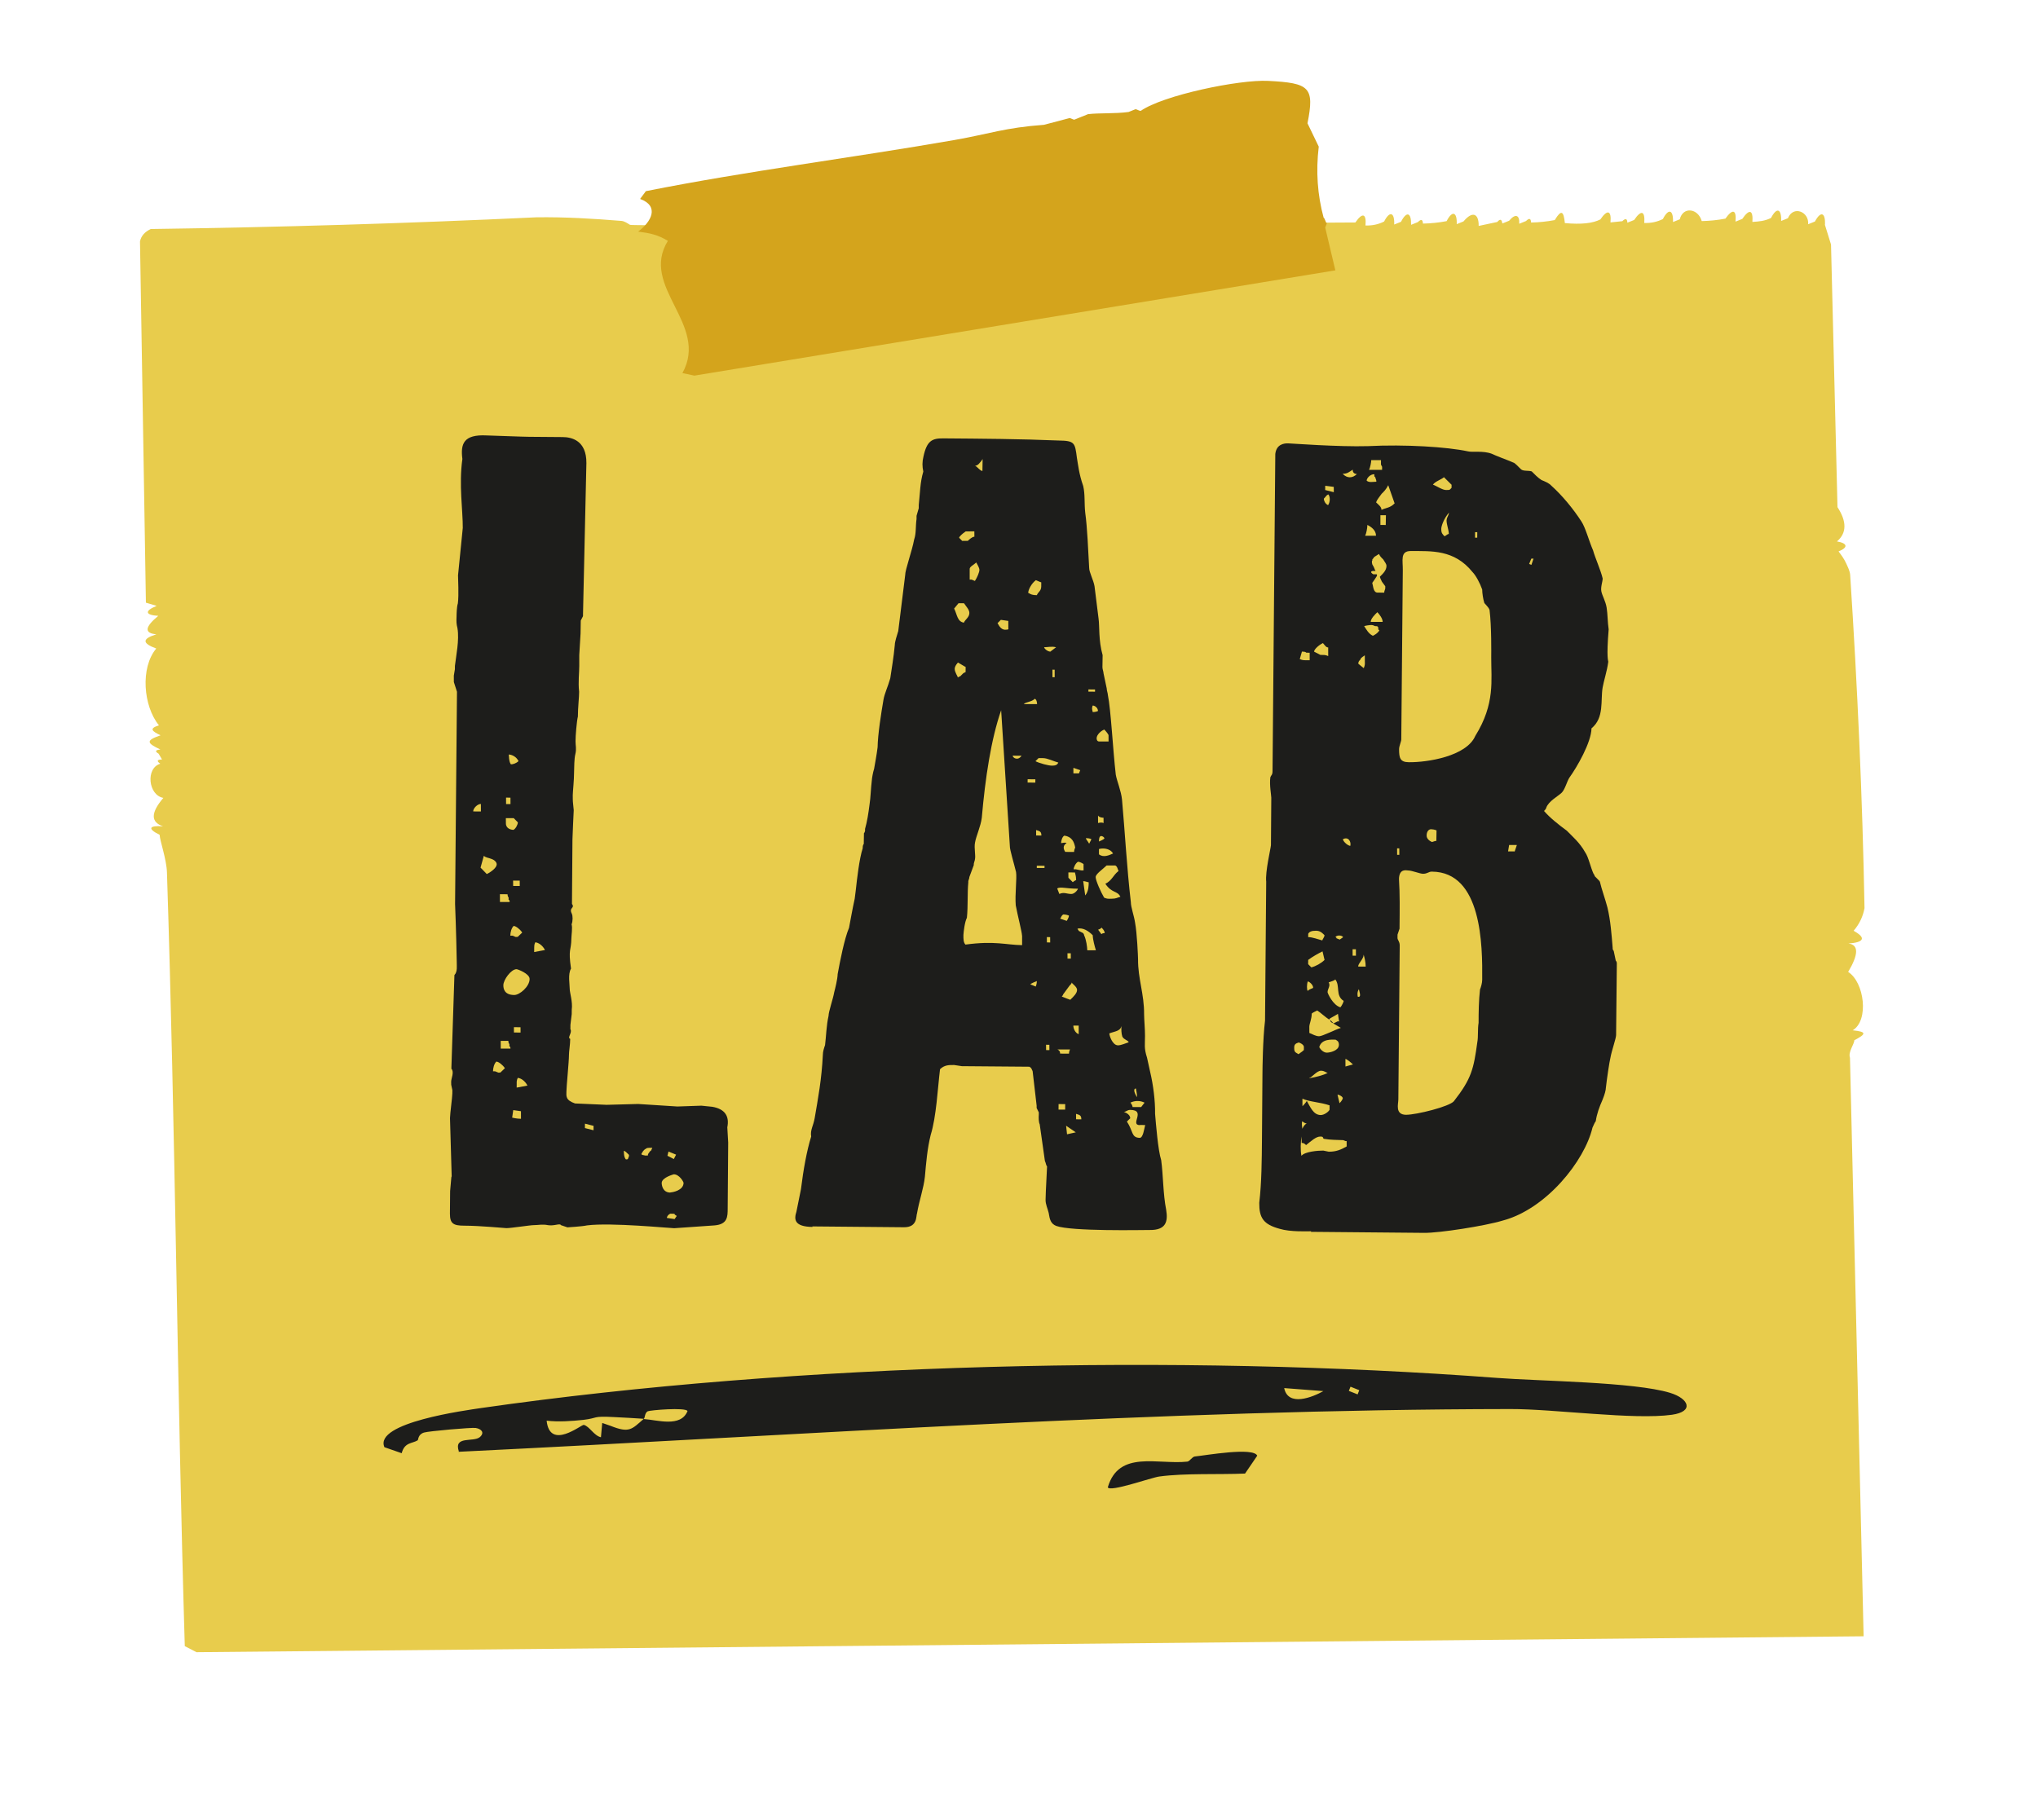 <?xml version="1.0" encoding="UTF-8" standalone="no"?>
<!-- Created with Inkscape (http://www.inkscape.org/) -->

<svg
   width="26.321mm"
   height="23.507mm"
   viewBox="0 0 26.321 23.507"
   version="1.1"
   id="svg1"
   xmlns:inkscape="http://www.inkscape.org/namespaces/inkscape"
   xmlns:sodipodi="http://sodipodi.sourceforge.net/DTD/sodipodi-0.dtd"
   xmlns="http://www.w3.org/2000/svg"
   xmlns:svg="http://www.w3.org/2000/svg">
  <sodipodi:namedview
     id="namedview1"
     pagecolor="#ffffff"
     bordercolor="#000000"
     borderopacity="0.25"
     inkscape:showpageshadow="2"
     inkscape:pageopacity="0.0"
     inkscape:pagecheckerboard="0"
     inkscape:deskcolor="#d1d1d1"
     inkscape:document-units="mm">
    <inkscape:page
       x="0"
       y="0"
       width="26.321"
       height="23.507"
       id="page2"
       margin="0"
       bleed="0" />
  </sodipodi:namedview>
  <defs
     id="defs1" />
  <g
     inkscape:label="Livello 1"
     inkscape:groupmode="layer"
     id="layer1"
     transform="translate(-143.14,-61.913)">
    <g
       id="g2"
       transform="matrix(0.272,0.081,-0.093,0.228,109.713,-41.124)">
      <path
         class="st1"
         d="m 328.5,347.93 0.61,0.92 4.81,13.17 c 0.65,0.59 0.84,1.17 0.57,1.74 0.48,-0.07 0.59,0.13 0.24,0.48 0.19,0.15 0.37,0.3 0.52,0.48 0.15,0.18 0.3,0.34 0.38,0.54 2.22,5.49 4.36,11.04 6.36,16.61 0.08,0.44 0.06,0.88 -0.07,1.31 0.69,0.17 0.62,0.44 0,0.72 0.46,-0.09 0.62,0.39 0.48,1.44 0.86,0.27 1.73,2.13 1.2,2.88 0.63,-0.14 0.64,-0.02 0.24,0.48 0.07,0.2 -0.07,0.68 0.12,0.95 l 10.57,29.02 -70.31,25.88 -0.6,-0.13 c -4.78,-12.91 -9.31,-25.92 -14.12,-38.82 -0.25,-0.67 -0.84,-1.48 -0.96,-1.79 -0.63,-0.12 -0.62,-0.32 0,-0.48 -0.6,-0.02 -0.76,-0.5 -0.48,-1.44 -0.69,0.09 -1.27,-1.24 -0.72,-1.68 -0.21,-0.08 -0.21,-0.16 0,-0.24 l -0.24,-0.24 c -0.21,-0.06 -0.21,-0.14 0,-0.24 -0.69,-0.12 -0.79,-0.23 -0.24,-0.72 -0.43,-0.08 -0.62,-0.16 -0.24,-0.48 -1,-0.74 -1.79,-2.63 -1.44,-3.84 -0.69,-0.05 -0.78,-0.27 -0.24,-0.72 -0.54,0.13 -0.62,-0.19 -0.24,-0.96 -0.58,0.16 -0.67,-0.05 -0.24,-0.48 h -0.51 l -6.49,-18.16 c -0.05,-0.3 0.04,-0.56 0.24,-0.79 5.38,-2.01 10.76,-4.14 16.12,-6.39 1.2,-0.45 2.43,-0.79 3.67,-1.1 0.12,-0.03 0.27,0.02 0.43,0.07 0.16,0.05 30.67,-11.03 30.67,-11.03 0.12,-0.63 0.32,-0.62 0.48,0 0.29,-0.09 0.53,-0.25 0.72,-0.48 0.05,-0.65 0.29,-0.62 0.48,0 l 0.24,-0.24 c 0.05,-0.65 0.28,-0.62 0.48,0 l 0.24,-0.24 c 0.08,-0.21 0.16,-0.21 0.24,0 0.34,-0.13 0.66,-0.29 0.96,-0.48 0.05,-0.65 0.29,-0.62 0.48,0 l 0.24,-0.24 c 0.19,-0.67 0.51,-0.64 0.72,0 l 0.72,-0.48 c 0.06,-0.21 0.14,-0.21 0.24,0 l 0.24,-0.24 c 0.13,-0.47 0.35,-0.46 0.48,0 l 0.24,-0.24 c 0.08,-0.21 0.16,-0.21 0.24,0 0.34,-0.13 0.66,-0.29 0.96,-0.48 0.09,-0.65 0.22,-0.59 0.48,0 0.72,-0.17 1.19,-0.41 1.44,-0.72 0.12,-0.63 0.32,-0.62 0.48,0 l 0.48,-0.24 c 0.08,-0.21 0.16,-0.21 0.24,0 l 0.24,-0.24 c 0.12,-0.64 0.31,-0.62 0.48,0 0.29,-0.09 0.53,-0.25 0.72,-0.48 0.05,-0.65 0.29,-0.62 0.48,0 l 0.24,-0.24 c -0.09,-0.71 0.59,-0.83 0.96,-0.24 0.34,-0.13 0.66,-0.29 0.96,-0.48 0.13,-0.63 0.32,-0.62 0.48,0 l 0.24,-0.24 c 0.12,-0.63 0.31,-0.62 0.48,0 0.28,-0.12 0.52,-0.24 0.72,-0.48 0.05,-0.65 0.29,-0.62 0.48,0 l 0.24,-0.24 c 0,-0.74 0.79,-0.65 0.96,0 l 0.24,-0.24 c 0.06,-0.64 0.29,-0.61 0.48,0 z"
         id="path1-6"
         style="fill:#e8cc4c" />
      <path
         class="st0"
         d="m 297.57,352.49 c 0.67,-1.13 3.63,-3.08 4.88,-3.44 1.8,-0.52 2.08,-0.38 2.4,1.55 l 0.88,1.01 c 0.3,1.29 0.78,2.46 1.43,3.51 0.08,0.03 0.18,0.24 0.24,0.24 v 0.24 l 1.17,2.01 -25.32,14.96 -0.55,0.05 c 0.3,-2.88 -3.31,-3.7 -2.9,-6.46 -0.53,-0.16 -0.9,-0.12 -1.42,-0.02 0.39,-0.69 0.48,-1.61 -0.48,-1.68 l 0.11,-0.48 c 3.97,-2.56 8.15,-4.78 12.19,-7.23 1.38,-0.84 1.9,-1.37 3.52,-2.11 l 0.96,-0.72 c 0.06,-0.03 0.18,0.03 0.24,0 l 0.48,-0.48 c 0.46,-0.24 1.13,-0.42 1.68,-0.72 l 0.24,-0.24 c 0.06,-0.03 0.18,0.03 0.24,0 h 0.01 z"
         id="path2-7"
         style="fill:#d4a41c" />
    </g>
    <g
       class="st2"
       id="g5"
       transform="matrix(0.245,0.1,-0.1,0.245,120.81,-53.252)"
       inkscape:transform-center-x="5.9316703"
       inkscape:transform-center-y="0.51200832"
       style="isolation:isolate;fill:#f6f0a4">
      <path
         class="st3"
         d="m 284.7,415.88 -1.15,-2.6 c -0.08,-0.2 -0.29,-1.02 -0.35,-1.16 l -0.06,-0.15 -0.15,-0.22 -0.06,-0.14 c -0.06,-0.15 -0.03,-0.5 -0.23,-0.59 l -1.59,-4.29 c 0.09,-0.21 -0.08,-0.48 -0.13,-0.62 -0.06,-0.15 -0.71,-1.64 -1.15,-2.6 l -3.83,-9.63 -0.32,-0.38 -0.12,-0.29 -0.07,-0.31 -0.06,-0.15 c -0.13,-0.46 -0.27,-1.25 -0.58,-1.75 -0.13,-0.18 -0.17,-0.27 -0.26,-0.52 -0.04,-0.1 -0.17,-0.44 -0.18,-0.61 -0.11,-0.41 -0.45,-1.12 -0.51,-1.27 l -0.66,-2.23 c -0.31,-0.78 -0.98,-1.88 -1.29,-3.11 -0.37,-0.65 -0.4,-1.14 0.66,-1.51 0.15,-0.06 1.75,-0.64 1.94,-0.72 l 1.53,-0.61 c 0.4,-0.16 1.14,-0.29 1.55,0.74 l 2.63,6.88 0.04,0.1 -0.02,0.24 0.23,0.59 0.34,1 0.2,0.49 c 0.12,0.29 0.24,0.75 0.47,1.17 0.1,0.24 0.24,0.75 0.4,1.14 0.03,0.22 0.25,0.92 0.35,1.16 0.08,0.2 0.19,0.32 0.23,0.59 0.03,0.22 0.19,0.61 0.28,0.85 0.14,0.34 0.3,0.9 0.36,1.05 0.14,0.34 0.1,0.24 0.32,0.66 0.02,0.05 0.4,1.14 0.48,1.34 l 1.17,2.93 c 0.23,0.14 -0.09,0.21 0.17,0.44 0.09,0.08 0.19,0.32 0.19,0.49 0.11,0.13 0.19,0.49 0.25,0.64 0.23,0.59 0.03,0.5 0.54,1.37 -0.05,0.3 0.24,0.75 0.32,0.95 0.06,0.15 0.38,0.53 0.47,0.89 l 0.08,0.2 0.14,0.51 0.08,0.2 c 0.16,0.11 0,0.45 0.17,0.44 0.1,0.25 0.18,0.61 0.24,0.75 0.12,0.29 0.48,1.51 0.56,1.7 0.08,0.2 0.11,0.41 0.61,0.38 l 1.45,-0.52 1.41,-0.62 1.82,-0.61 1.07,-0.48 0.51,-0.15 c 0.63,-0.14 0.96,0.12 1.06,0.65 l 0.32,0.67 1.19,2.98 c 0.16,0.39 0.29,0.73 -0.28,1.02 l -1.77,0.87 c -0.2,0.08 -2.96,0.9 -3.99,1.48 -0.18,0.13 -0.85,0.45 -0.85,0.45 l -0.33,0.02 c -0.09,-0.08 -0.28,0.17 -0.59,0.24 -0.27,0.05 -0.44,0.18 -0.64,0.26 -0.15,0.06 -0.98,0.56 -1.18,0.64 -0.1,0.04 -1.22,0.37 -1.96,0.67 -0.49,0.2 -0.68,0.16 -0.86,-0.28 l -0.41,-1.03 -0.2,-0.65 z m -5.41,-17.03 -0.14,-0.34 c -0.15,0.06 -0.27,0.33 -0.21,0.48 z m 0.48,-2.68 c 0.1,-0.04 0.23,-0.15 0.29,-0.29 -0.18,-0.16 -0.41,-0.17 -0.56,-0.12 0,0 0.14,0.34 0.27,0.4 z m 0.72,1.8 -0.12,-0.29 -0.2,0.08 0.12,0.29 z m -0.19,3.42 0.41,0.18 c 0.16,-0.18 0.33,-0.47 0.27,-0.62 -0.04,-0.1 -0.18,-0.16 -0.34,-0.15 -0.17,0 -0.27,0.05 -0.4,0 l 0.07,0.6 z m 0.59,-2.84 -0.35,0.14 0.1,0.24 c 0.1,0.24 0.36,0.19 0.46,0.15 0.08,-0.09 0.1,-0.32 0.06,-0.42 l -0.28,-0.12 z m 0.61,6.27 c 0.09,0.08 0.23,0.14 0.12,0.29 -0.09,-0.08 -0.13,-0.18 -0.12,-0.29 z m 0.18,-2.57 0.14,0.34 0.44,-0.18 c 0,0 -0.04,-0.1 -0.09,-0.08 l -0.04,-0.1 c 0,0 -0.07,-0.03 -0.11,-0.13 l -0.35,0.14 z m 0.34,-0.87 0.1,0.24 0.3,-0.12 -0.1,-0.24 z m 1.25,2.45 0.12,-0.27 c -0.16,-0.11 -0.41,-0.18 -0.51,-0.14 -0.06,0.14 -0.03,0.35 0.03,0.5 l 0.1,-0.04 h 0.17 c 0,0 0.1,-0.05 0.1,-0.05 z m 1.31,1.69 c -0.1,-0.24 -0.72,-0.22 -0.77,-0.2 -0.25,0.1 -0.4,0.73 -0.3,0.97 0.06,0.15 0.22,0.42 0.67,0.24 0.25,-0.1 0.54,-0.67 0.4,-1.01 z m -0.29,-1.3 0.45,-0.29 c -0.18,-0.16 -0.43,-0.22 -0.58,-0.17 -0.01,0.12 0.03,0.21 0.05,0.26 z m 0.13,4.64 0.14,0.34 0.44,-0.18 c 0,0 -0.04,-0.1 -0.09,-0.08 l -0.04,-0.1 c 0,0 -0.07,-0.03 -0.11,-0.13 l -0.34,0.14 z m 0.57,1.42 0.12,-0.27 c -0.16,-0.11 -0.41,-0.18 -0.51,-0.14 -0.06,0.14 -0.03,0.35 0.03,0.5 l 0.1,-0.04 h 0.17 c 0,0 0.1,-0.05 0.1,-0.05 z m -0.23,-2.29 0.1,0.24 0.3,-0.12 -0.1,-0.24 z m 1.24,2.68 0.45,-0.29 c -0.18,-0.16 -0.43,-0.22 -0.58,-0.17 -0.01,0.12 0.03,0.22 0.05,0.26 z m 0.62,0.99 -0.36,0.09 0.09,0.36 c 0,0 0.22,-0.03 0.42,-0.11 l -0.14,-0.34 z m 3.13,-0.62 0.08,0.2 0.43,-0.06 -0.08,-0.2 z m 2.52,0.58 c -0.07,-0.03 -0.21,-0.09 -0.26,-0.07 0.04,0.1 0.12,0.29 0.25,0.35 0.05,-0.02 0.1,-0.04 0.08,-0.09 0.01,-0.12 0,-0.17 -0.08,-0.2 z m 0.76,-0.24 0.15,-0.06 c -0.04,-0.1 0.01,-0.12 0.02,-0.24 0.05,-0.02 0.03,-0.07 0.04,-0.19 -0.2,0.08 -0.25,0.1 -0.28,0.17 -0.08,0.09 -0.09,0.21 -0.1,0.32 0.07,0.03 0.12,0 0.17,-0.01 z m 1.39,-0.39 0.02,-0.23 h -0.4 c 0,0 0.03,0.21 0.03,0.21 l 0.35,0.03 z m 0.46,1.58 c 0.1,-0.04 0.55,-0.33 0.42,-0.67 -0.02,-0.05 -0.35,-0.31 -0.6,-0.21 0,0 -0.48,0.36 -0.39,0.61 0.04,0.1 0.22,0.42 0.57,0.28 z m 0.68,1.14 0.04,-0.19 c -0.07,-0.03 -0.12,0 -0.14,-0.06 l -0.2,0.08 c -0.08,0.09 -0.09,0.2 -0.07,0.25 l 0.37,-0.09 z"
         id="path3-5"
         style="fill:#1d1d1b" />
      <path
         class="st3"
         d="m 301.94,411.51 c -0.84,0.33 -0.98,0 -1.01,-0.39 l -0.21,-1.1 c -0.25,-0.92 -0.45,-1.86 -0.51,-2.57 -0.17,-0.27 -0.1,-0.53 -0.18,-0.89 -0.22,-0.99 -0.4,-1.88 -0.8,-3.02 -0.06,-0.15 -0.07,-0.31 -0.08,-0.48 -0.11,-0.41 -0.3,-0.9 -0.38,-1.38 -0.08,-0.2 -0.11,-0.86 -0.18,-1.17 -0.03,-0.21 -0.09,-0.65 -0.18,-0.89 -0.13,-0.62 -0.35,-1.73 -0.34,-2.3 -0.05,-0.26 -0.2,-0.94 -0.28,-1.42 l -0.11,-0.41 c -0.16,-0.56 -0.42,-1.48 -0.46,-2.02 -0.02,-0.05 -0.06,-0.15 -0.03,-0.21 L 297,392.77 c 0.03,-0.07 0,-0.17 -0.03,-0.21 -0.04,-0.38 -0.14,-0.79 -0.25,-1.2 -0.07,-0.31 -0.24,-0.75 -0.35,-1.16 -0.02,-0.05 -0.09,-0.36 -0.1,-0.53 -0.07,-0.31 -0.13,-0.63 -0.24,-1.04 -0.23,-0.59 -0.47,-1.62 -0.61,-2.25 -0.07,-0.31 -0.04,-0.67 -0.09,-1.1 -0.09,-0.36 -0.24,-1.04 -0.41,-1.59 -0.06,-0.15 -0.08,-0.48 -0.1,-0.69 l -0.72,-2.66 c -0.1,-0.24 -0.13,-1.19 -0.25,-1.77 -0.02,-0.33 -0.18,-0.61 -0.27,-0.97 l -0.06,-0.15 -0.04,-0.38 -0.06,-0.15 c -0.16,-0.56 -0.36,-1.05 -0.41,-1.59 -0.15,-0.22 -0.23,-0.42 -0.27,-0.68 -0.14,-0.79 0.06,-0.99 0.56,-1.19 1.73,-0.69 3.5,-1.4 5.25,-2.03 0.74,-0.29 0.78,-0.2 1.15,0.45 0.17,0.27 0.39,0.69 0.8,1.15 0.25,0.35 0.36,0.76 0.59,1.18 0.35,0.6 0.83,1.65 1.19,2.41 0.08,0.2 0.41,0.46 0.58,0.73 l 0.78,1.39 c 0.19,0.32 0.39,0.98 0.86,1.58 l 0.21,0.54 c 0.04,0.1 0.13,0.18 0.17,0.27 l 0.42,0.62 c 0.04,0.1 0.13,0.18 0.17,0.27 0.42,0.63 1.22,2.35 1.83,3.46 0.17,0.27 0.54,0.63 0.74,1.01 0.73,1.41 1.47,2.98 2.29,4.47 0.1,0.24 0.38,0.53 0.57,0.85 0.29,0.45 0.75,1.46 0.81,1.6 0.35,0.88 0.92,1.45 1.29,2.38 0.1,0.24 0.32,0.66 0.44,0.96 0.16,0.39 0.17,0.56 0.49,0.94 l 0.4,0.58 c 0.38,0.53 0.77,1.22 1,1.81 0.24,0.47 0.81,1.6 1.13,1.98 0.37,0.64 0.7,1.48 1.14,2.15 0.31,0.5 0.37,0.93 -0.37,1.22 -0.39,0.16 -3.51,1.51 -4.3,1.54 -0.29,0 -0.41,-0.17 -0.58,-0.45 -0.13,-0.18 -0.3,-0.33 -0.38,-0.53 -0.19,-0.49 -0.42,-1.19 -0.55,-1.54 -0.07,-0.03 -0.11,-0.13 -0.2,-0.21 l -0.91,-1.56 c -0.09,-0.08 -0.17,-0.27 -0.22,-0.42 l -0.04,-0.1 -0.18,-0.16 -0.04,-0.1 -0.82,-1.49 c -0.09,-0.08 -0.11,-0.13 -0.23,-0.14 l -3.06,1.22 -0.37,0.09 c -0.25,0.1 -0.44,0.18 -0.56,0.45 0.25,0.92 0.71,2.21 0.79,3.14 0.1,0.69 0.31,1.35 0.51,2 0.16,0.56 0.18,1.17 0.32,1.8 -0.01,0.12 0.3,0.62 -0.34,0.87 l -4.15,1.65 z m -6.48,-37.84 c -0.04,0.19 -0.11,0.44 -0.23,0.43 0.19,0.04 0.34,0.15 0.44,0.11 z m 0.59,4.07 0.25,-0.1 c 0.03,-0.07 0.12,-0.27 0.22,-0.31 l -0.1,-0.24 -0.39,0.16 c -0.11,0.16 -0.2,0.36 -0.18,0.41 l 0.21,0.09 z m 1.04,1.62 0.1,-0.04 h 0.17 c 0.04,-0.2 0.04,-0.48 0,-0.58 -0.04,-0.1 -0.2,-0.21 -0.28,-0.28 -0.06,0.14 -0.22,0.31 -0.18,0.41 l 0.2,0.49 z m -0.06,1.27 -0.1,0.32 c 0.26,0.23 0.38,0.53 0.7,0.46 0,-0.17 0.15,-0.34 0.07,-0.54 -0.06,-0.15 -0.26,-0.23 -0.42,-0.34 z m 1.49,2.75 -0.42,-0.06 c 0,0 -0.09,0.21 -0.03,0.35 0.06,0.15 0.28,0.28 0.3,0.33 q 0.03,-0.07 0.08,-0.09 l 0.09,-0.21 c 0,0 0.08,-0.09 0.08,-0.09 l -0.1,-0.25 z m 1.09,-2.87 -0.36,0.09 -0.09,0.21 c 0.18,0.15 0.31,0.21 0.46,0.16 0.2,-0.08 0.13,-0.11 0.13,-0.11 l -0.14,-0.34 z m 0.78,-2.35 c 0,0 -0.17,0.01 -0.29,0 -0.14,0.23 -0.17,0.58 -0.11,0.72 0.05,-0.02 0.14,0.06 0.43,-0.06 0,-0.17 0.12,-0.27 0.04,-0.47 l -0.08,-0.2 z m 0.36,3.2 -0.04,-0.1 0.11,-0.16 0.09,0.08 z m 5.28,13.12 c -0.06,-0.15 -0.55,-0.8 -0.84,-1.25 -0.24,-0.47 -0.44,-1.24 -0.6,-1.51 -0.25,-0.35 -0.71,-0.91 -0.76,-1.06 l -2.9,-5.98 c 0.08,1.5 0.53,3.35 1.11,5.22 0.11,0.41 0.08,0.93 0.15,1.24 0.05,0.27 0.28,0.57 0.31,0.78 0.02,0.05 0,0.17 0.05,0.26 l 0.02,0.62 c 0.04,0.1 0,0.17 0.05,0.26 0.15,0.51 0.43,1.08 0.59,1.63 -0.02,0.24 0.11,0.69 0.16,0.84 0.08,0.2 0.14,0.34 0.27,0.4 1.25,-0.72 1.83,-0.73 2.57,-1.02 l -0.18,-0.44 z m -3.95,-13.37 0.17,-0.29 c -0.22,0.03 -0.39,0.16 -0.54,0.22 0.02,0.05 0.23,0.14 0.37,0.08 z m -0.23,2.87 0.59,-0.24 c 0,0 -0.08,-0.2 -0.2,-0.2 -0.09,0.21 -0.34,0.3 -0.4,0.44 z m 0.44,2.54 c 0.04,0.1 0.34,0.15 0.4,-0.16 z m 0.35,-4.28 0.1,-0.04 -0.14,-0.34 -0.1,0.04 z m 0.82,5.22 0.35,-0.14 -0.06,-0.15 -0.35,0.14 z m 0.05,-1.32 -0.09,0.21 c 0.24,0.02 0.67,-0.04 0.82,-0.1 0.2,-0.08 0.23,-0.15 0.24,-0.26 -0.22,0.03 -0.57,0 -0.77,0.08 l -0.2,0.08 z m 0.58,-1.98 0.08,-0.09 0.14,0.06 -0.08,0.09 z m 0.4,-2.03 0.04,0.1 0.3,-0.12 -0.04,-0.1 z m 0.45,5.03 c 0,0 -0.14,0.23 -0.25,0.1 z m -0.13,2.54 0.25,-0.1 c -0.08,-0.2 -0.18,-0.16 -0.34,-0.15 l 0.1,0.24 z m 0.28,-6.62 c 0.15,-0.06 0.23,-0.15 0.23,-0.15 -0.06,-0.15 -0.25,-0.19 -0.34,-0.15 0,0.17 0.1,0.25 0.12,0.29 z m -0.06,5.01 0.25,-0.1 0.04,0.1 -0.25,0.1 z m 0.23,-2.13 0.1,0.24 0.25,-0.1 c 0,0 0,-0.17 0,-0.17 l -0.34,0.02 z m 0.15,5.09 0.04,0.1 0.35,-0.14 -0.04,-0.1 z m 0.95,-6.94 -0.12,-0.29 c -0.09,-0.08 -0.23,-0.14 -0.29,-0.17 -0.13,0.11 -0.25,0.38 -0.19,0.53 0.06,0.15 0.16,0.11 0.16,0.11 z m -0.03,5.38 c -0.11,0.16 -0.05,0.3 0.11,0.41 l 0.4,-0.16 c -0.04,-0.1 -0.03,-0.22 -0.03,-0.22 -0.15,-0.23 -0.34,-0.43 -0.71,-0.34 -0.08,0.09 -0.05,0.3 -0.01,0.4 0.05,-0.02 0.18,-0.13 0.25,-0.1 z m -0.18,6.59 0.2,-0.08 0.04,0.1 -0.2,0.08 z m 0.17,-9.92 h 0.29 c 0,0 0.04,0.1 0.04,0.1 h -0.29 z m 0.63,5.75 c 0.16,-0.18 0.35,-0.14 0.54,-0.22 0.15,-0.06 0.22,-0.31 0.2,-0.36 -0.54,0.22 -0.83,0.22 -0.94,0.37 z m 0.08,0.64 h -0.12 c 0,0 -0.03,-0.22 -0.03,-0.22 l 0.1,-0.04 z m -0.07,-1.78 0.1,0.24 0.28,0.12 c 0.03,-0.07 0.11,-0.16 0.11,-0.16 -0.08,-0.2 -0.17,-0.27 -0.19,-0.32 z m 0.14,2.38 c 0,0 0.05,-0.02 0.06,-0.14 0.09,0.08 -0.01,0.12 -0.06,0.14 z m 0.27,-4.07 0.02,-0.23 c -0.07,-0.03 -0.22,0.03 -0.27,0.05 0.02,0.05 0.16,0.11 0.25,0.19 z m 0.24,1.32 -0.12,-0.29 c 0,0 -0.19,-0.04 -0.29,0 -0.08,0.09 -0.1,0.32 -0.06,0.42 l 0.1,-0.04 0.27,-0.05 z m -0.18,3.87 -0.1,-0.24 -0.15,0.06 0.1,0.24 z m 0.11,-6.62 c 0,0 -0.2,0.08 -0.29,0 l 0.14,0.34 c 0,0 0.13,-0.11 0.25,-0.1 z m 0,8.61 c 0,0 -0.21,0.2 -0.24,0.27 0.12,0 0.29,0 0.29,0 0,-0.12 -0.03,-0.22 -0.05,-0.26 z m 0.24,-3.27 c 0,0 0.04,-0.19 0,-0.28 -0.12,0 -0.22,0.03 -0.27,0.05 -0.08,0.09 -0.04,0.19 -0.07,0.25 z m -0.11,2.31 -0.1,0.04 -0.06,-0.15 0.1,-0.04 z m -0.13,4.7 0.13,-0.11 0.09,0.08 -0.13,0.11 z m 0.28,-11.95 c 0,0 0.03,0.21 -0.12,0.27 z m -0.05,0.76 c 0,0 0.21,-0.2 0.19,-0.25 -0.09,-0.08 -0.19,-0.04 -0.19,-0.04 -0.1,0.04 -0.02,0.24 0,0.28 z m 0.38,2.68 c 0.07,-0.26 -0.03,-0.5 -0.09,-0.65 -0.05,0.02 -0.17,0.01 -0.27,0.05 l 0.35,0.6 z m -0.14,-2.1 c 0.26,0.07 0.46,-0.13 0.62,-0.3 -0.25,-0.19 -0.59,-0.05 -0.72,0.06 z m 1.39,1.77 c 0.2,-0.08 0.23,-0.15 0.36,-0.25 -0.26,-0.23 -0.45,0.01 -0.92,-0.31 0.24,-0.26 0.19,-0.53 0.36,-0.82 -0.09,-0.08 -0.13,-0.18 -0.25,-0.19 l -0.39,0.16 c -0.12,0.27 -0.34,0.59 -0.28,0.73 0.06,0.15 0.52,0.59 0.76,0.77 0.12,0 0.17,0 0.36,-0.09 z m -0.66,2.08 c 0,0 0.07,0.03 0.09,0.08 0.18,0.16 0.36,0.48 0.42,0.62 l 0.39,-0.16 c -0.11,-0.13 -0.34,-0.43 -0.42,-0.62 -0.28,-0.12 -0.58,-0.17 -0.81,-0.02 0.02,0.05 0.07,0.03 0.09,0.08 z m -0.08,1.38 -0.1,-0.24 -0.15,0.06 0.1,0.24 z m 0.27,4.99 0.25,-0.1 0.04,0.1 -0.25,0.1 z m 0.47,-3.13 c 0.09,-0.21 0.18,-0.41 0.12,-0.56 -0.06,-0.15 -0.36,-0.19 -0.38,-0.24 0.02,0.05 -0.01,0.12 -0.04,0.19 l -0.11,0.44 c -0.03,0.07 0,0.12 -0.04,0.19 0.17,0 0.4,0 0.45,-0.01 z m -0.02,2.67 -0.1,-0.24 -0.15,0.06 0.1,0.24 z m 0.21,-6.2 c 0.03,-0.07 0.13,-0.11 0.13,-0.11 -0.04,-0.1 -0.18,-0.16 -0.25,-0.19 0.02,0.05 -0.11,0.16 -0.11,0.16 z m 0.11,6.02 c 0.12,0 0.19,0.04 0.23,0.14 l 0.4,-0.16 c -0.04,-0.1 -0.03,-0.21 -0.03,-0.21 l -0.59,0.24 z m 0.56,-1.47 -0.25,0.1 c 0.06,0.15 0.23,0.3 0.4,0.29 l -0.16,-0.39 z m 0.24,-0.27 0.2,-0.08 0.04,0.1 -0.2,0.08 z m 0.29,4.19 0.1,0.25 0.3,-0.12 -0.1,-0.25 z m 0.33,-8.23 0.27,-0.05 0.04,0.1 -0.27,0.05 z m 0.41,9.07 0.2,0.37 0.36,-0.25 z m 0.32,-0.47 0.25,-0.1 c -0.08,-0.2 -0.18,-0.16 -0.34,-0.15 l 0.1,0.24 z m 0.54,-4.12 c 0.15,-0.06 0.31,-0.24 0.43,-0.34 -0.09,-0.08 -0.24,-0.02 -0.39,-0.13 -0.11,-0.13 -0.19,-0.32 -0.24,-0.47 0.05,0.26 -0.2,0.36 -0.41,0.56 0.04,0.1 0.36,0.48 0.61,0.38 z m 2.47,3.2 c -0.49,0.2 0.02,-0.8 -0.72,-0.51 -0.15,0.06 -0.16,0.18 -0.26,0.21 0.17,-0.01 0.35,0.03 0.41,0.17 l -0.09,0.21 c 0.47,0.32 0.49,0.65 0.88,0.5 0.15,-0.06 0.04,-0.47 0.01,-0.68 l -0.25,0.1 z M 314,399.29 c -0.15,0.06 0.05,0.27 0.21,0.37 -0.08,-0.19 -0.19,-0.32 -0.21,-0.37 z m 0.58,0.73 0.07,-0.25 c -0.24,-0.02 -0.48,0.08 -0.64,0.26 0.07,0.03 0.16,0.11 0.18,0.16 l 0.39,-0.16 z"
         id="path4-3"
         style="fill:#1d1d1b" />
      <path
         class="st3"
         d="m 324.55,402.51 c -0.15,0.06 -0.92,0.42 -1.47,0.47 -0.82,0.1 -1.13,-0.12 -1.4,-0.8 -0.27,-0.97 -0.68,-1.99 -1.03,-2.87 l -1.23,-3.08 c -0.06,-0.15 -0.6,-1.51 -0.84,-2.39 l -2.51,-6.3 c -0.23,-0.42 -0.41,-1.59 -0.46,-1.74 l -0.86,-2.15 c -0.04,-0.1 -0.33,-0.55 -0.42,-0.91 0,-0.12 0.06,-0.14 -0.02,-0.33 l -5.72,-14.37 c -0.13,-0.46 0.2,-0.65 0.4,-0.72 0.1,-0.04 2.33,-0.76 3.64,-1.34 1.64,-0.77 3.6,-1.43 4.62,-1.61 0.22,-0.03 0.67,-0.32 1.12,-0.33 0.24,0.02 0.74,-0.01 1.14,0 0.05,-0.02 0.32,0.1 0.46,0.16 0.14,0.06 0.36,-0.09 0.53,-0.1 0.14,0.06 0.41,0.18 0.6,0.21 0.17,0 0.4,0 0.54,0.07 0.67,0.24 1.4,0.63 2.02,1.06 0.31,0.21 0.7,0.74 1.07,1.1 0.23,0.3 0.7,0.74 0.95,1.09 0.06,0.15 0.06,0.43 0.18,0.61 0.12,0.18 0.37,0.36 0.54,0.64 0.17,0.28 0.3,0.62 0.49,0.94 0.43,1.36 0.56,1.42 0.58,1.47 0.12,0.46 0.15,0.96 0.22,1.27 0.14,0.63 0.64,1.33 0.25,2.05 0.25,0.64 0.06,2.02 -0.09,2.64 -0.04,0.19 0.02,0.62 -0.07,0.82 -0.09,0.21 -0.44,0.63 -0.42,0.96 0,0 0.02,0.05 -0.04,0.19 0.36,0.19 0.94,0.36 1.39,0.47 0.34,0.15 0.81,0.3 1.23,0.64 0.23,0.14 0.52,0.58 0.78,0.82 0,0 0.07,0.03 0.09,0.08 l 0.28,0.12 c 0,0 0.07,0.03 0.09,0.08 0.15,0.22 0.56,0.68 0.79,0.99 0.38,0.53 0.68,1.14 0.97,1.71 0.02,0.05 0.04,0.1 0.11,0.13 l 0.27,0.4 c 0.07,0.03 0.09,0.08 0.11,0.13 l 1.28,3.23 c 0.06,0.15 0.09,0.81 0.16,1.12 0.03,0.21 0.22,0.99 0.35,1.45 0.04,0.1 0.07,0.31 0.07,0.6 -0.01,0.4 0,0.73 0.09,1.1 -0.03,0.07 -0.02,0.23 -0.03,0.35 0.26,1.65 -0.59,4.54 -2.35,5.86 -0.69,0.56 -2.63,1.73 -3.32,2 l -5.13,2.04 z m -13.12,-33.96 0.08,0.2 0.43,-0.06 -0.1,-0.24 -0.42,0.11 z m 0.3,0.34 c -0.08,0.09 -0.06,0.14 -0.12,0.27 l 0.02,0.05 c 0.13,0.18 0.29,0.17 0.29,0.17 0.04,-0.19 -0.06,-0.43 -0.19,-0.49 z m 0.28,-1.19 c 0.28,0.12 0.52,0.02 0.64,-0.26 -0.15,0.06 -0.24,-0.02 -0.27,-0.12 -0.11,0.16 -0.17,0.29 -0.37,0.37 z m 1.64,-1.05 -0.09,-0.08 -0.08,-0.2 -0.44,0.18 c 0.04,0.1 0.09,0.36 0.08,0.48 l 0.59,-0.24 -0.06,-0.15 z m -0.17,0.58 -0.04,-0.1 c -0.2,0.08 -0.27,0.33 -0.23,0.43 0.14,0.06 0.32,-0.07 0.46,-0.13 -0.04,-0.1 -0.11,-0.13 -0.13,-0.18 l -0.07,-0.03 z m 0,9.63 c 0.12,0 0.17,-0.01 0.27,-0.05 l 0.2,-0.08 -0.14,-0.34 -0.15,0.06 c -0.07,-0.03 -0.12,0 -0.22,0.03 z m 1.07,-1.05 c -0.1,0.04 -0.19,-0.04 -0.32,-0.1 -0.16,0.18 -0.28,0.45 -0.24,0.55 l 0.35,0.03 0.15,-0.06 c 0,0 0.1,-0.04 0.22,-0.03 z m 0.35,-7.73 -0.63,-0.71 c -0.02,0.24 -0.08,0.37 -0.14,0.51 -0.04,0.19 -0.1,0.32 -0.09,0.49 0.14,0.06 0.33,0.1 0.38,0.24 0.16,-0.18 0.36,-0.25 0.47,-0.53 z m -0.25,1.8 c -0.1,-0.24 -0.35,-0.31 -0.59,-0.33 0.06,0.15 0.11,0.41 0.1,0.53 z m 0.24,-0.67 -0.17,-0.44 -0.25,0.1 0.18,0.44 0.25,-0.1 z m 0.89,2.65 c -0.09,-0.08 -0.18,-0.16 -0.2,-0.2 0.09,-0.21 0.18,-0.41 0.1,-0.61 -0.04,-0.1 -0.18,-0.16 -0.26,-0.23 l -0.14,-0.06 q -0.07,-0.03 -0.16,-0.11 c -0.11,0.16 -0.19,0.24 -0.17,0.29 l -0.03,0.07 0.02,0.05 c -0.03,0.07 0.08,0.19 0.08,0.19 0.16,0.11 0.2,0.2 0.26,0.23 l -0.1,0.04 c 0,0 -0.1,0.04 -0.08,0.09 0.02,0.05 0.14,0.06 0.14,0.06 l 0.15,-0.06 c 0.07,0.03 0.04,0.1 -0.04,0.47 0.11,0.13 0.22,0.42 0.42,0.34 l 0.3,-0.12 c -0.04,-0.1 0,-0.17 -0.05,-0.26 l -0.02,-0.05 -0.23,-0.14 z m 0.67,2.11 c 0,0 -0.05,0.02 -0.07,-0.03 l -0.1,0.04 h -0.12 c -0.05,0 -0.2,0.07 -0.38,0.2 0.16,0.11 0.33,0.26 0.57,0.28 0.08,-0.09 0.16,-0.18 0.2,-0.36 l -0.07,-0.03 -0.04,-0.1 z m -0.45,-0.1 0.54,-0.22 c -0.06,-0.15 -0.28,-0.28 -0.42,-0.34 -0.06,0.14 -0.18,0.41 -0.12,0.56 z m 0.54,2.22 c 0,-0.17 -0.03,-0.22 -0.07,-0.31 l -0.12,-0.29 c -0.11,0.16 -0.14,0.23 -0.12,0.27 -0.03,0.07 -0.06,0.14 -0.02,0.23 z m 6.29,1 c 0.31,-1.82 -0.32,-2.82 -0.73,-3.84 -0.06,-0.15 -0.56,-1.42 -0.95,-2.11 -0.11,-0.13 -0.36,-0.19 -0.38,-0.24 -0.11,-0.13 -0.27,-0.4 -0.33,-0.55 -0.22,-0.25 -0.55,-0.52 -0.76,-0.61 -1.25,-0.69 -2.25,-0.18 -3.18,0.19 -0.49,0.2 -0.17,0.58 0,1.02 l 3.05,7.67 c 0.04,0.1 0.02,0.33 0.08,0.48 0.16,0.39 0.28,0.57 0.68,0.41 0.84,-0.33 2.5,-1.33 2.52,-2.42 z m -5.71,-10.91 -0.48,-0.2 c -0.06,0.14 -0.32,0.35 -0.36,0.54 0.17,-0.01 0.54,0.07 0.69,0 0.2,-0.08 0.15,-0.06 0.21,-0.2 l -0.06,-0.15 z m 0.74,2.3 0.05,-0.02 c -0.08,-0.2 -0.36,-0.48 -0.37,-0.64 -0.02,-0.05 0.02,-0.23 -0.02,-0.33 -0.13,0.39 -0.09,0.77 -0.05,0.87 0.08,0.2 0.15,0.22 0.29,0.28 l 0.11,-0.16 z m 0.89,15.73 c 0.11,0.13 0.36,0.19 0.46,0.16 -0.03,-0.21 -0.27,-0.4 -0.46,-0.16 z m 0.24,5.06 c 0.2,-0.08 0.48,-0.08 0.7,-0.11 -0.02,-0.05 0.04,-0.19 0,-0.28 -0.21,-0.09 -0.32,-0.1 -0.47,-0.04 -0.2,0.08 -0.28,0.17 -0.29,0.28 z m 0.27,-21.17 -0.1,-0.25 -0.1,0.04 0.1,0.25 z m 0.22,22.39 0.21,0.09 c 0.18,-0.13 0.37,-0.37 0.46,-0.58 l -0.25,-0.35 c -0.16,0.18 -0.35,0.42 -0.49,0.65 l 0.08,0.2 z m 0.31,0.78 c 0,0.17 0.11,0.41 0.17,0.44 0.06,-0.14 0.16,-0.18 0.19,-0.24 -0.06,-0.15 -0.31,-0.21 -0.36,-0.19 z m 0.31,-3.24 c 0,0 0.25,-0.1 0.37,-0.09 -0.1,0.04 -0.37,0.09 -0.37,0.09 z m 0.19,0.77 h 0.17 c 0,0 0.11,-0.17 0.11,-0.17 -0.09,-0.08 -0.34,0.02 -0.35,0.14 0,0 0.05,-0.02 0.07,0.03 z m 0.59,5.66 -0.06,-0.15 c -0.04,-0.1 -0.27,-0.12 -0.32,-0.1 -0.13,0.11 -0.16,0.18 -0.1,0.32 0.08,0.2 0.13,0.18 0.31,0.21 0.11,-0.16 0.14,-0.23 0.17,-0.29 z m 1.01,-1.93 0.05,-0.02 -0.19,-0.32 c -0.11,0.16 -0.27,0.33 -0.3,0.4 l 0.07,0.03 c -0.31,-0.05 -0.58,-0.17 -0.77,-0.2 -0.08,0.09 -0.16,0.18 -0.19,0.24 0.1,0.25 0.08,0.48 0.13,0.63 l 0.12,0.29 c 0.17,0 0.35,0.03 0.5,-0.03 0.15,-0.06 0.58,-0.57 0.83,-0.78 -0.12,-0.01 -0.3,-0.05 -0.42,-0.06 l 0.16,-0.18 z m -0.15,-0.68 c 0.03,-0.07 0.05,-0.3 0.03,-0.35 -0.49,-0.09 -0.42,-0.62 -0.78,-0.82 0.02,0.05 -0.16,0.18 -0.24,0.26 0.16,0.11 0.07,0.31 0.13,0.46 0.02,0.05 0.48,0.49 0.86,0.45 z m -0.25,-2.62 -0.12,-0.29 -0.15,0.06 0.12,0.29 z m 0.1,-5.36 -0.12,-0.29 -0.1,0.04 0.12,0.29 z m 0.78,9.71 c -0.08,-0.19 -0.18,-0.16 -0.25,-0.18 -0.15,0.06 -0.66,0.21 -0.6,0.64 0.09,0.08 0.29,0.17 0.44,0.11 0.15,-0.06 0.5,-0.31 0.41,-0.56 z m -0.64,-0.88 c -0.17,0.01 -0.19,-0.04 -0.21,-0.09 z m -0.09,2.93 c 0.28,-0.17 0.58,-0.4 0.74,-0.58 -0.05,0.02 -0.19,-0.04 -0.34,0.02 -0.2,0.08 -0.28,0.45 -0.41,0.56 z m 1.42,0.85 c -0.5,0.03 -0.95,0.21 -1.35,0.2 l 0.14,0.34 c 0,0 0.09,-0.21 0.1,-0.32 0.25,0.19 0.55,0.52 0.89,0.38 0.15,-0.06 0.29,-0.28 0.3,-0.4 z m -0.93,-6.94 c -0.08,-0.2 -0.21,-0.37 -0.31,-0.5 0.08,0.2 -0.09,0.49 -0.03,0.64 l 0.35,-0.14 z m 0.83,-2.36 0.02,0.33 0.06,0.15 c 0.04,0.1 0.16,0.11 0.24,0.3 l 2.78,6.99 c 0.08,0.2 0.12,0.74 0.62,0.55 0.49,-0.2 1.82,-1.18 1.92,-1.5 0.38,-1.34 0.3,-1.82 -0.03,-3.1 -0.05,-0.26 -0.23,-0.59 -0.3,-0.9 -0.2,-0.49 -0.41,-1.03 -0.55,-1.53 0,-0.12 -0.02,-0.33 -0.08,-0.48 -0.62,-1.56 -2,-4.87 -4.27,-3.96 -0.15,0.06 -0.16,0.18 -0.36,0.26 -0.15,0.06 -0.55,0.05 -0.75,0.13 -0.05,0.02 -0.43,0.06 -0.24,0.55 0.32,0.66 0.61,1.4 0.88,2.08 l 0.06,0.15 z m -0.75,-18.84 -0.02,-0.33 -0.1,0.04 v 0.28 c 0,0 0.12,0 0.12,0 z m 0.05,29.7 c 0.01,-0.12 0.02,-0.23 0.1,-0.32 -0.1,0.04 -0.24,-0.02 -0.24,-0.02 0,0.12 0.1,0.25 0.14,0.34 z m 0.07,-6.99 c 0.22,-0.03 -0.07,-0.31 -0.09,-0.36 -0.04,0.19 0.09,0.36 0.09,0.36 z m 1.57,7.53 c 0.3,-0.12 0.5,-0.31 0.69,-0.56 l -0.1,-0.24 -0.05,0.02 h -0.12 c -0.3,0.11 -0.59,0.23 -0.91,0.3 -0.07,-0.03 -0.04,-0.1 -0.19,-0.04 -0.2,0.08 -0.32,0.35 -0.49,0.65 -0.07,-0.03 -0.14,-0.06 -0.24,-0.02 l -0.12,-0.29 c 0.05,0.26 0.2,0.66 0.35,0.88 0.07,-0.25 0.64,-0.54 0.89,-0.64 l 0.27,-0.05 z m -0.89,-16.01 -0.19,-0.49 c -0.12,0 -0.22,0.03 -0.27,0.05 -0.1,0.04 -0.16,0.18 -0.08,0.37 0.06,0.15 0.25,0.19 0.36,0.19 l 0.13,-0.11 0.05,-0.02 z m 0.04,11.87 0.31,-0.24 c -0.14,-0.06 -0.39,-0.13 -0.44,-0.11 l 0.14,0.34 z m 0.42,1.76 c 0.06,-0.14 0.07,-0.26 0.05,-0.3 -0.09,-0.08 -0.26,-0.07 -0.3,-0.05 z m 0.98,-23.38 c -0.12,0 -0.1,-0.24 -0.04,-0.38 0.04,0.1 0.07,0.31 0.04,0.38 z m 2.29,8.77 -0.02,-0.33 -0.35,0.14 c 0,0 0.07,0.31 0.07,0.31 z"
         id="path5-5"
         style="fill:#1d1d1b" />
    </g>
    <g
       id="g7"
       transform="matrix(0.246,0.098,-0.098,0.246,120.048,-53.428)">
      <path
         class="st3"
         d="m 289.21,429.87 c -0.54,-0.63 0.5,-0.67 0.69,-1.03 0.15,-0.29 -0.07,-0.4 -0.35,-0.34 -0.19,0.04 -2.09,1 -2.26,1.14 -0.25,0.2 -0.12,0.43 -0.15,0.47 -0.19,0.25 -0.56,0.32 -0.49,0.87 l -0.89,0.04 c -0.94,-0.92 3.04,-3.15 3.69,-3.53 13.49,-7.75 30.65,-15.05 45.46,-19.69 1.99,-0.62 6.3,-2.3 8.12,-2.45 0.96,-0.08 1.44,0.41 0.48,0.96 -1.63,0.93 -5.44,1.86 -7.43,2.66 -15.86,6.34 -31.35,13.84 -46.88,20.92 v -0.02 z m 39.69,-19.03 h -0.46 v 0.22 h 0.46 z m -1.61,0.69 -1.83,0.57 c 0.52,0.79 1.45,-0.1 1.83,-0.57 z m -30.28,13.53 c 0.61,-0.2 1.83,-0.27 1.83,-1.15 -0.16,-0.14 -1.72,0.64 -1.8,0.73 -0.11,0.13 0,0.35 -0.04,0.41 -0.46,0.15 -0.92,0.3 -1.38,0.46 -1.04,0.35 -0.69,0.33 -1.34,0.68 -0.51,0.27 -1.09,0.55 -1.65,0.7 0.69,1.31 1.65,-0.47 1.76,-0.48 0.28,-0.04 0.66,0.31 1,0.25 l -0.2,-0.67 0.43,-0.02 c 0.99,0 1.02,-0.22 1.38,-0.92 h 0.01 z"
         id="path6-6"
         style="fill:#1d1d1b" />
      <path
         class="st3"
         d="m 325.46,415.65 -0.23,1.03 c -1.18,0.53 -2.73,1.06 -3.83,1.68 -0.33,0.18 -1.96,1.62 -2.14,1.42 -0.18,-1.9 1.86,-1.92 3.14,-2.6 0.1,-0.05 0.13,-0.31 0.25,-0.37 0.48,-0.25 2.48,-1.49 2.81,-1.16 z"
         id="path7-2"
         style="fill:#1d1d1b" />
    </g>
  </g>
</svg>
